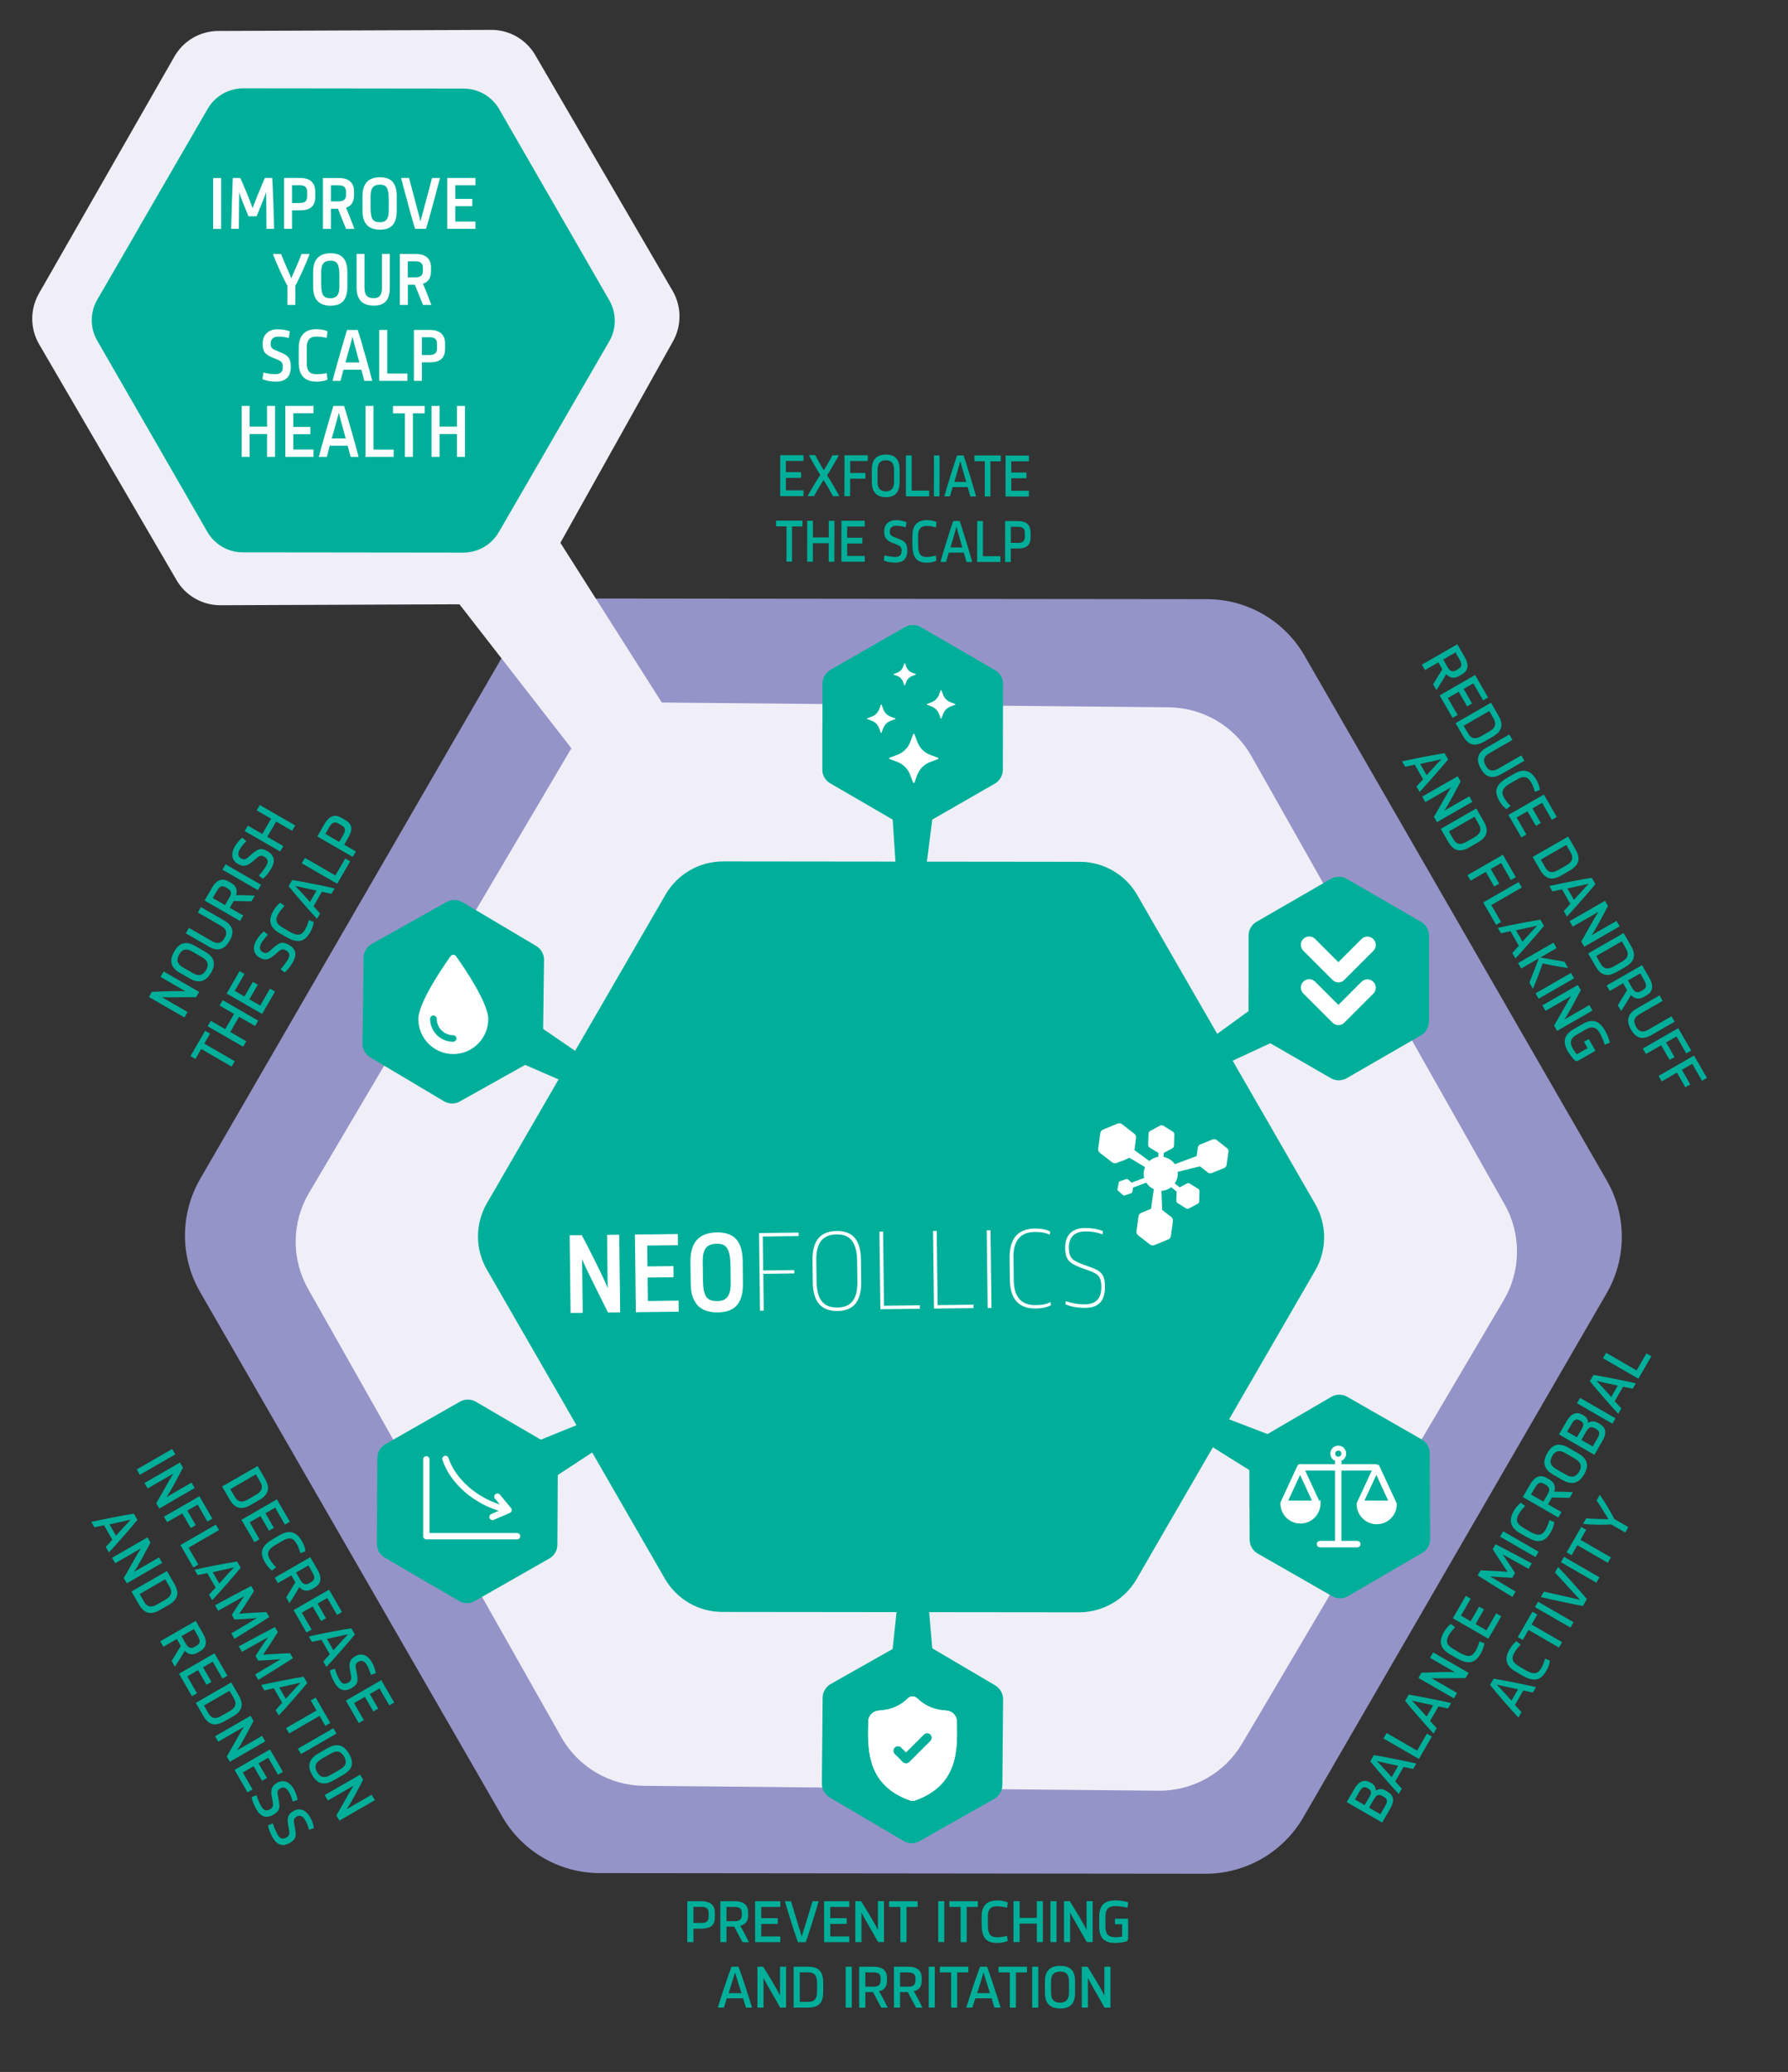<svg viewBox="0 0 282.34 327.17" xmlns:xlink="http://www.w3.org/1999/xlink" xmlns="http://www.w3.org/2000/svg" data-name="Layer 1" id="Layer_1">
  <rect x="0" y="0" width="282.34" height="327.17" fill="#333333" stroke="none"/>
  <defs>
    <style>
      .cls-1, .cls-2, .cls-3 {
        stroke: #fff;
      }

      .cls-1, .cls-4 {
        fill: #fff;
      }

      .cls-1, .cls-3 {
        stroke-miterlimit: 10;
        stroke-width: .5px;
      }

      .cls-2 {
        stroke-linecap: round;
        stroke-linejoin: round;
      }

      .cls-2, .cls-5, .cls-3 {
        fill: none;
      }

      .cls-5, .cls-4, .cls-6, .cls-7, .cls-8 {
        stroke-width: 0px;
      }

      .cls-9 {
        clip-path: url(#clippath-1);
      }

      .cls-6 {
        fill: #00af9a;
      }

      .cls-10 {
        clip-path: url(#clippath);
      }

      .cls-7 {
        fill: #f0eff8;
      }

      .cls-8 {
        fill: #9594c8;
      }
    </style>
    <clipPath id="clippath">
      <rect height="16.5" width="14.05" y="267.87" x="137.08" class="cls-5"></rect>
    </clipPath>
    <clipPath id="clippath-1">
      <rect height="16.5" width="14.05" y="267.87" x="137.08" class="cls-5"></rect>
    </clipPath>
  </defs>
  <path d="M94.91,94.51c-6.35,0-12.23,3.39-15.41,8.89l-20.34,35.15-9.36,16.17-18.2,31.45c-3.18,5.51-3.19,12.29-.02,17.81l33.61,58.35,14.12,24.52c3.17,5.51,9.05,8.92,15.41,8.92l95.64.1h.01c6.36,0,12.23-3.39,15.42-8.89l47.91-82.77c3.19-5.51,3.19-12.3.02-17.81l-47.73-82.87c-3.18-5.52-9.05-8.92-15.42-8.92l-95.64-.1h-.02" class="cls-8"></path>
  <path d="M237.58,190.16l-39.98-70.78c-2.66-4.71-7.63-7.64-13.04-7.69l-80.06-.76-16.01-25.22,17.75-31.76c1.42-2.49,1.41-5.55-.03-8.02l-21.69-37.23c-1.44-2.48-4.1-4-6.96-3.98l-43.09.17c-2.87.01-5.51,1.55-6.93,4.04l-6.93,12.12-8.13,14.22-6.33,11.07c-1.42,2.49-1.41,5.55.03,8.02l21.69,37.23c1.44,2.48,4.1,4,6.96,3.98l37.72-.15,17.69,22.75c-.04.07-.1.13-.14.2l-17.54,29.73-8.07,13.68-15.7,26.6c-2.75,4.66-2.8,10.43-.14,15.14l28.15,49.84,11.83,20.94c2.66,4.71,7.63,7.64,13.04,7.69l81.29.77c5.41.05,10.43-2.79,13.18-7.44l41.31-70.01c2.75-4.66,2.8-10.43.14-15.14Z" class="cls-7"></path>
  <path d="M21.99,35.87l-6.63,11.45c-1.16,2-1.16,4.48,0,6.48l12.23,21.24,5.14,8.93c1.16,2.01,3.3,3.25,5.61,3.25l34.81.04c2.32,0,4.46-1.23,5.62-3.24l17.44-30.13c1.16-2,1.16-4.48,0-6.48l-17.38-30.17c-1.16-2.01-3.3-3.25-5.61-3.25l-34.81-.04c-2.32,0-4.46,1.23-5.62,3.24l-7.41,12.8-3.41,5.89Z" class="cls-6"></path>
  <path d="M87.61,171.47l-10.72,18.52c-1.88,3.24-1.88,7.24-.01,10.49l19.79,34.36,8.32,14.44c1.87,3.25,5.33,5.25,9.08,5.25l56.31.06c3.75,0,7.21-1.99,9.09-5.23l28.21-48.74c1.88-3.24,1.88-7.24.01-10.49l-28.11-48.8c-1.87-3.25-5.33-5.25-9.08-5.25l-56.31-.06c-3.75,0-7.21,1.99-9.09,5.23l-11.98,20.7-5.51,9.52Z" class="cls-6"></path>
  <path d="M129.85,116.35v5.15c-.01.9.47,1.74,1.25,2.19l8.25,4.79,3.47,2.01c.78.45,1.74.45,2.52,0l11.75-6.75c.78-.45,1.26-1.28,1.27-2.18l.03-13.55c0-.9-.48-1.74-1.26-2.19l-11.72-6.8c-.78-.45-1.74-.45-2.52,0l-11.75,6.75c-.78.45-1.26,1.28-1.27,2.18v5.75s-.02,2.65-.02,2.65Z" class="cls-6"></path>
  <path d="M197.15,156.13v5.15c0,.9.48,1.73,1.26,2.19l8.26,4.77,3.47,2.01c.78.45,1.74.45,2.52,0l11.73-6.77c.78-.45,1.26-1.28,1.26-2.18v-13.55c0-.9-.47-1.73-1.25-2.19l-11.73-6.78c-.78-.45-1.74-.45-2.52,0l-11.73,6.77c-.78.45-1.26,1.28-1.26,2.18v5.75s0,2.65,0,2.65Z" class="cls-6"></path>
  <path d="M197.31,237.98l.02,5.15c0,.9.49,1.73,1.27,2.18l8.28,4.74,3.48,1.99c.78.45,1.74.44,2.52-.01l11.7-6.82c.78-.45,1.26-1.29,1.25-2.19l-.06-13.55c0-.9-.49-1.73-1.27-2.18l-11.76-6.73c-.78-.45-1.74-.44-2.52.01l-11.7,6.82c-.78.45-1.26,1.29-1.25,2.19l.02,5.75v2.65Z" class="cls-6"></path>
  <path d="M129.82,276.48l-.04,5.15c0,.9.47,1.74,1.24,2.2l8.22,4.84,3.45,2.03c.78.46,1.74.47,2.52.02l11.79-6.67c.78-.44,1.27-1.27,1.28-2.17l.12-13.55c0-.9-.47-1.74-1.24-2.2l-11.67-6.87c-.78-.46-1.74-.47-2.52-.02l-11.79,6.67c-.78.44-1.27,1.27-1.28,2.17l-.05,5.75-.02,2.65Z" class="cls-6"></path>
  <path d="M59.54,238.62l-.03,5.15c0,.9.47,1.74,1.25,2.19l8.24,4.81,3.46,2.02c.78.45,1.74.46,2.52.01l11.77-6.71c.78-.45,1.27-1.28,1.27-2.18l.07-13.55c0-.9-.47-1.74-1.25-2.19l-11.7-6.83c-.78-.45-1.74-.46-2.52-.01l-11.77,6.71c-.78.45-1.27,1.28-1.27,2.18l-.03,5.75v2.65Z" class="cls-6"></path>
  <path d="M57.3,159.61l-.07,5.15c-.01.9.46,1.74,1.23,2.2l8.2,4.88,3.44,2.05c.77.46,1.74.47,2.52.03l11.82-6.62c.79-.44,1.28-1.27,1.29-2.17l.18-13.55c.01-.9-.46-1.74-1.23-2.2l-11.64-6.92c-.77-.46-1.74-.47-2.52-.03l-11.82,6.62c-.79.44-1.28,1.27-1.29,2.17l-.07,5.75-.03,2.65Z" class="cls-6"></path>
  <g>
    <path d="M97.78,194.97l.15,12.26-1.92.02c-1.01-2.06-3.84-7.59-4.09-8.46l.1,8.51-1.92.02-.15-12.26,1.92-.02c.94,1.73,3.81,7.42,4.09,8.39l-.1-8.44,1.92-.02Z" class="cls-4"></path>
    <path d="M107.18,207.12l-6.77.08-.15-12.26,6.77-.08.02,1.76-4.85.06.04,3.29,4.1-.05.02,1.76-4.1.05.04,3.7,4.85-.06.02,1.76Z" class="cls-4"></path>
    <path d="M109.03,199.23c-.04-3.13,1.43-4.59,4.17-4.63,2.75-.03,4.04,1.4,4.08,4.53l.04,3.46c.04,3.15-1.23,4.61-3.97,4.64-2.75.03-4.25-1.4-4.28-4.54l-.04-3.46ZM111,201.81c.03,2.86.48,3.66,2.33,3.63,1.26-.02,2.08-.67,2.05-2.83l-.03-2.58c-.03-2.78-.56-3.65-2.13-3.64s-2.28.76-2.25,2.83l.03,2.58Z" class="cls-4"></path>
    <path d="M125.44,201.08l-4.91.06.07,5.82h-.59s-.15-12.26-.15-12.26l6.24-.07v.55s-5.65.07-5.65.07l.06,5.36,4.91-.06v.53Z" class="cls-4"></path>
    <path d="M128.3,199c-.04-3.13,1.28-4.59,3.81-4.62,2.53-.03,3.81,1.4,3.84,4.53l.04,3.48c.04,3.13-1.21,4.59-3.73,4.62-2.53.03-3.88-1.4-3.92-4.53l-.04-3.48ZM128.94,202.23c.04,2.97,1.04,4.25,3.31,4.23,2.12-.03,3.17-1.28,3.14-4.07l-.04-3.24c-.04-2.93-1.04-4.25-3.24-4.23-2.2.03-3.24,1.3-3.21,4.07l.04,3.24Z" class="cls-4"></path>
    <path d="M139.45,194.47l.14,11.71,5.66-.07v.55s-6.23.07-6.23.07l-.15-12.26h.59Z" class="cls-4"></path>
    <path d="M147.92,194.37l.14,11.71,5.66-.07v.55s-6.24.07-6.24.07l-.15-12.26h.59Z" class="cls-4"></path>
    <path d="M155.81,194.28h.6s.15,12.26.15,12.26h-.6s-.15-12.26-.15-12.26Z" class="cls-4"></path>
    <path d="M160.04,198.56l.04,3.59c.03,2.58,1.16,3.96,3.43,3.93.84-.01,1.61-.09,2.37-.47l.08.49c-.82.43-1.7.51-2.45.52-2.64.03-4.01-1.53-4.04-4.53l-.04-3.48c-.04-3,1.3-4.59,3.94-4.62.75,0,1.63.05,2.46.46l-.07.51c-.77-.36-1.54-.44-2.39-.43-2.27.03-3.37,1.43-3.34,4.01Z" class="cls-4"></path>
    <path d="M173.91,203.14c-.02-1.87-.72-2.08-2.74-2.79-2.15-.78-2.94-1.21-2.97-3.28-.03-2.31,1.41-3.15,3.09-3.17.9-.01,2.03.14,2.88.5l-.07.51c-1.03-.39-1.95-.47-2.77-.46-1.5.02-2.57.76-2.55,2.61.02,1.67.59,2.01,2.63,2.75,2.11.76,3.05,1.01,3.08,3.29.03,2.36-1.06,3.4-3.09,3.42-1.13.01-2.27-.17-3.17-.57l.07-.5c1.08.39,2.13.52,3.04.51,1.83-.02,2.59-1,2.57-2.85Z" class="cls-4"></path>
  </g>
  <path d="M193.79,181.33l-1.7-1.34c-.14-.11-.4-.15-.57-.08l-2.01.81c-.17.07-.33.27-.35.45l-.2,1.38-3.44,1.28c-.41-.6-1.06-1.02-1.8-1.14l.05-.64,1.36-.73c.13-.07.25-.25.25-.4l.06-1.8c0-.15-.1-.34-.22-.42l-1.53-.95c-.13-.08-.34-.09-.48-.02l-1.59.85c-.13.07-.25.25-.25.4l-.03.78c-.01.09-.02.19-.02.28,0,.02,0,.03,0,.05l-.02.68c0,.15.1.34.22.42l1.41.87-.04.61c-.53.08-1.02.32-1.4.66l-2.35-1.72.26-1.95c.03-.21-.09-.49-.25-.62l-1.99-1.54c-.17-.13-.47-.17-.66-.09l-2.34.96c-.2.08-.38.32-.41.53l-.34,2.5c-.03.21.09.49.25.62l1.99,1.54c.17.13.47.17.66.09l.76-.31c.29-.07.57-.18.82-.33l.46-.19,2.46,1.47c-.15.35-.23.74-.21,1.15,0,.19.03.38.08.56l-1.99.74-.58-.51c-.07-.06-.19-.08-.27-.05l-1,.34c-.08.03-.17.12-.18.21l-.2,1.03c-.02.09.02.21.09.26l.79.69c.07.06.19.08.27.05l1-.34c.08-.03.17-.12.18-.21l.14-.69,2.08-.78c.28.45.69.82,1.18,1.04l-.43,3.1-1.59.65c-.19.08-.37.31-.39.51l-.33,2.41c-.03.2.08.47.24.59l1.92,1.49c.16.12.45.16.64.09l2.25-.92c.19-.08.37-.31.39-.51l.33-2.41c.03-.2-.08-.47-.24-.59l-1.46-1.13-.12-3.03c.58-.02,1.11-.23,1.54-.56l.86.68-.05,1.45c0,.13.09.3.2.37l1.36.85c.11.07.31.08.42.01l1.42-.76c.12-.06.22-.23.22-.36l.05-1.61c0-.13-.09-.3-.2-.37l-1.36-.85c-.11-.07-.31-.08-.42-.01l-1.15.62-.79-.62c.32-.46.51-1.03.48-1.64,0-.07-.01-.13-.02-.19l3.53-.87,1.26.99c.14.11.4.15.57.08l2.01-.81c.17-.07.33-.27.35-.45l.31-2.15c.03-.18-.07-.42-.21-.53Z" class="cls-4"></path>
  <g>
    <path d="M72,150.98c-.1-.14-.26-.21-.42-.21s-.33.08-.42.21c-.21.29-5.1,7.05-5.1,9.94,0,3.04,2.47,5.52,5.52,5.52,3.04,0,5.52-2.48,5.52-5.52,0-2.9-4.89-9.66-5.1-9.94Z" class="cls-4"></path>
    <path d="M68.96,160.87c0-.29-.23-.52-.52-.52s-.52.23-.52.52c0,2,1.63,3.63,3.63,3.63.29,0,.52-.23.52-.52s-.23-.52-.52-.52c-1.42,0-2.58-1.16-2.58-2.58h0ZM68.96,160.87" class="cls-6"></path>
  </g>
  <g>
    <g class="cls-10">
      <path d="M151.11,272.35h0c0-.17-.01-.34-.01-.53-.01-.91-.74-1.66-1.65-1.71-1.9-.11-3.36-.72-4.62-1.95h-.01c-.41-.39-1.03-.39-1.43-.01h-.01c-1.25,1.23-2.72,1.85-4.62,1.96-.91.05-1.63.8-1.65,1.71,0,.19,0,.35-.01.51v.03c-.04,1.93-.08,4.34.72,6.53.44,1.2,1.11,2.25,1.99,3.1,1,.98,2.31,1.75,3.9,2.31.05.02.11.03.16.04.08.02.15.02.23.02s.16,0,.23-.02c.05-.01.11-.03.16-.04,1.58-.55,2.9-1.33,3.9-2.31.88-.86,1.55-1.9,1.99-3.11.81-2.19.76-4.6.73-6.54h0ZM144.1,280.24" class="cls-4"></path>
    </g>
    <path d="M143.58,278.23c-.14.14-.32.21-.51.21s-.37-.07-.51-.21l-1.27-1.27c-.28-.28-.28-.73,0-1.01.28-.28.73-.28,1.01,0l.77.77,2.83-2.83c.28-.28.73-.28,1.01,0,.28.28.28.73,0,1.01h0" class="cls-6"></path>
  </g>
  <polygon points="141.55 138.35 140.9 128.48 147.31 128.66 146.06 138.44 141.55 138.35" class="cls-6"></polygon>
  <polygon points="192.89 168.31 201.85 164.14 198.61 158.6 190.64 164.39 192.89 168.31" class="cls-6"></polygon>
  <polygon points="189.09 227.01 197.47 232.25 200.35 226.52 191.15 222.99 189.09 227.01" class="cls-6"></polygon>
  <polygon points="141.93 251.23 140.88 261.06 147.29 261.14 146.44 251.32 141.93 251.23" class="cls-6"></polygon>
  <polygon points="93.73 167.94 85.58 162.34 82.46 167.95 91.5 171.87 93.73 167.94" class="cls-6"></polygon>
  <polygon points="93.32 224.11 84.16 227.84 87.13 233.53 95.38 228.13 93.32 224.11" class="cls-6"></polygon>
  <g>
    <path d="M126.87,78.34h-3.68s.01-6.47.01-6.47h3.68s0,.91,0,.91h-2.78s0,1.77,0,1.77h2.4s0,.91,0,.91h-2.4s0,1.97,0,1.97h2.78s0,.91,0,.91Z" class="cls-6"></path>
    <path d="M131.54,78.35c-.46-.84-.99-1.76-1.5-2.55-.5.79-1.05,1.7-1.49,2.54h-1.02c.37-.7,1.32-2.34,2-3.35-.56-.88-1.38-2.29-1.79-3.12h1.01c.36.74.92,1.7,1.33,2.4.46-.72.99-1.67,1.38-2.39h1.02c-.46.83-1.31,2.3-1.88,3.17.69,1.05,1.59,2.63,1.96,3.3h-1.02Z" class="cls-6"></path>
    <path d="M136.64,75.59h-2.4s0,2.76,0,2.76h-.9s.01-6.46.01-6.46h3.68s0,.91,0,.91h-2.78s0,1.88,0,1.88h2.4s0,.91,0,.91Z" class="cls-6"></path>
    <path d="M137.66,74.24c0-1.71.76-2.47,2.25-2.46,1.47,0,2.15.77,2.15,2.47v1.75c0,1.72-.69,2.51-2.16,2.5-1.49,0-2.25-.79-2.24-2.51v-1.75ZM138.56,76c0,.97.32,1.59,1.35,1.59.91,0,1.27-.61,1.27-1.6v-1.73c0-1.12-.41-1.58-1.26-1.58-.91,0-1.35.45-1.35,1.57v1.75Z" class="cls-6"></path>
    <path d="M143.95,77.47h2.78s0,.91,0,.91h-3.68s.01-6.47.01-6.47h.9s0,5.56,0,5.56Z" class="cls-6"></path>
    <path d="M147.48,71.92h.88s-.01,6.46-.01,6.46h-.88s.01-6.46.01-6.46Z" class="cls-6"></path>
    <path d="M152.16,71.92c.38,1.1,1.57,4.99,1.97,6.47h-.9c-.16-.57-.29-1.04-.42-1.48h-2.39c-.13.44-.26.91-.42,1.47h-.88c.4-1.5,1.62-5.37,2.01-6.46h1.02ZM150.71,76.1h1.86c-.29-1.03-.79-2.7-.93-3.28-.15.59-.64,2.27-.94,3.28Z" class="cls-6"></path>
    <path d="M158.02,72.84h-1.63s0,5.55,0,5.55h-.88s0-5.56,0-5.56h-1.64s0-.91,0-.91h4.16s0,.91,0,.91Z" class="cls-6"></path>
    <path d="M162.46,78.4h-3.68s.01-6.47.01-6.47h3.68s0,.91,0,.91h-2.78s0,1.77,0,1.77h2.4s0,.91,0,.91h-2.4s0,1.97,0,1.97h2.78s0,.91,0,.91Z" class="cls-6"></path>
    <path d="M126.7,83.13h-1.63s0,5.55,0,5.55h-.88s0-5.56,0-5.56h-1.64s0-.91,0-.91h4.16s0,.91,0,.91Z" class="cls-6"></path>
    <path d="M130.86,85.77h-2.5s0,2.92,0,2.92h-.9s.01-6.46.01-6.46h.9s0,2.64,0,2.64h2.5s0-2.63,0-2.63h.89s-.01,6.46-.01,6.46h-.89s0-2.92,0-2.92Z" class="cls-6"></path>
    <path d="M136.54,88.7h-3.68s.01-6.47.01-6.47h3.68s0,.91,0,.91h-2.78s0,1.77,0,1.77h2.4s0,.91,0,.91h-2.4s0,1.97,0,1.97h2.78s0,.91,0,.91Z" class="cls-6"></path>
    <path d="M143.16,82.45l-.14.81c-.72-.21-1.11-.23-1.47-.24-.65,0-1.04.31-1.04.89,0,.63.24.75,1.19,1.09,1.08.42,1.57.66,1.57,1.93,0,1.42-.76,1.91-1.88,1.91-.54,0-1.29-.08-1.84-.34l.12-.8c.7.19,1.41.23,1.72.24.7,0,.98-.32.98-.98,0-.66-.29-.8-1.08-1.09-1.15-.42-1.68-.8-1.67-1.95,0-1.25.88-1.8,1.88-1.79.66,0,1.15.12,1.66.33Z" class="cls-6"></path>
    <path d="M144.98,84.57v1.4c-.02,1.56.44,1.98,1.33,1.98.54,0,1.01-.1,1.46-.23l.1.81c-.55.27-1.11.32-1.55.32-1.72,0-2.26-1.01-2.25-2.98v-1.21c0-1.69.76-2.53,2.27-2.53.44,0,.99.04,1.55.31l-.11.84c-.43-.13-.91-.23-1.46-.23-.9,0-1.33.44-1.34,1.52Z" class="cls-6"></path>
    <path d="M151.55,82.27c.38,1.1,1.57,4.99,1.97,6.47h-.9c-.16-.57-.29-1.04-.42-1.48h-2.39c-.13.44-.26.91-.42,1.47h-.88c.4-1.5,1.62-5.38,2.01-6.46h1.02ZM150.1,86.44h1.86c-.29-1.03-.79-2.7-.93-3.28-.15.59-.64,2.27-.94,3.28Z" class="cls-6"></path>
    <path d="M155.2,87.83h2.78s0,.91,0,.91h-3.68s.01-6.47.01-6.47h.9s0,5.56,0,5.56Z" class="cls-6"></path>
    <path d="M162.74,84.11v.71c0,1.19-.54,1.79-2.01,1.79h-1.12s0,2.13,0,2.13h-.9s.01-6.46.01-6.46h2.01c1.47,0,2,.7,2,1.83ZM159.62,83.19v2.53s1.14,0,1.14,0c.75,0,1.07-.28,1.07-.97v-.61c0-.65-.32-.96-1.07-.96h-1.14Z" class="cls-6"></path>
  </g>
  <g>
    <path d="M227.15,104.58l-2.13,1.23-.5-.86,5.6-3.22,1.14,1.97c.8,1.39.53,2.26-.45,2.82l-.33.19c-.78.45-1.49.42-2.11-.26-.26.48-.8,1.38-1.55,2.52l-.52-.9c.39-.69,1.14-1.85,1.46-2.39l-.63-1.09ZM228.58,105.35c.37.65.81.8,1.38.47l.31-.18c.65-.37.59-.83.14-1.62l-.57-1-1.95,1.12.69,1.2Z" class="cls-6"></path>
    <path d="M229.37,113.35l-2.04-3.54,5.6-3.22,2.04,3.54-.78.45-1.54-2.68-1.53.88,1.33,2.31-.78.45-1.33-2.31-1.71.99,1.54,2.68-.78.45Z" class="cls-6"></path>
    <path d="M235.45,110.96l1.18,2.05c.85,1.48.52,2.49-.94,3.33l-1.3.75c-1.47.84-2.51.62-3.36-.86l-1.18-2.05,5.6-3.22ZM235.16,112.28l-4.03,2.32.68,1.19c.47.82,1.08,1.02,2.08.45l1.29-.74c.97-.56,1.14-1.21.67-2.03l-.68-1.19Z" class="cls-6"></path>
    <path d="M234.7,118.07l3.63-2.09.5.86-3.63,2.09c-.99.57-1.04,1.21-.56,2.03.38.66.93,1,1.96.41l3.63-2.09.49.85-3.63,2.09c-1.5.86-2.48.5-3.24-.81-.79-1.37-.64-2.48.85-3.34Z" class="cls-6"></path>
    <path d="M239.71,123l-1.22.69c-1.35.78-1.46,1.42-.97,2.29.3.52.65.92,1.01,1.28l-.65.51c-.54-.39-.89-.9-1.14-1.33-.95-1.66-.38-2.68,1.33-3.66l1.05-.61c1.47-.84,2.61-.54,3.45.91.25.42.51.97.59,1.64l-.79.32c-.13-.48-.3-.99-.6-1.52-.5-.86-1.12-1.06-2.06-.53Z" class="cls-6"></path>
    <path d="M240.23,132.22l-2.04-3.54,5.6-3.22,2.04,3.54-.78.45-1.54-2.68-1.53.88,1.33,2.31-.78.45-1.33-2.31-1.71.99,1.54,2.68-.78.45Z" class="cls-6"></path>
    <path d="M247.62,132.1l1.18,2.05c.85,1.48.52,2.49-.94,3.33l-1.3.75c-1.47.84-2.51.62-3.36-.86l-1.18-2.05,5.6-3.22ZM247.33,133.42l-4.03,2.32.68,1.19c.47.82,1.08,1.02,2.08.45l1.29-.74c.97-.56,1.14-1.21.67-2.03l-.68-1.19Z" class="cls-6"></path>
    <path d="M251.93,139.6c-.74.92-3.45,4.01-4.5,5.13l-.5-.86c.4-.44.74-.79,1.04-1.14l-1.32-2.3c-.45.1-.94.21-1.51.33l-.49-.85c1.52-.37,5.55-1.14,6.71-1.3l.57.99ZM247.51,140.29l1.03,1.79c.73-.8,1.9-2.11,2.33-2.53-.6.15-2.33.52-3.36.74Z" class="cls-6"></path>
    <path d="M255.77,146.27l-5.6,3.22-.48-.83c1.12-1.91,2.27-4.04,2.71-4.67l-4.06,2.33-.5-.86,5.6-3.22.47.82c-.65,1.23-2.05,3.91-2.61,4.63l3.96-2.28.5.86Z" class="cls-6"></path>
    <path d="M256.38,147.33l1.18,2.05c.85,1.48.52,2.49-.94,3.33l-1.3.75c-1.47.84-2.51.62-3.36-.86l-1.18-2.05,5.6-3.22ZM256.09,148.64l-4.03,2.32.68,1.19c.47.82,1.08,1.02,2.08.45l1.29-.74c.97-.56,1.14-1.21.67-2.03l-.68-1.19Z" class="cls-6"></path>
    <path d="M256.32,155.25l-2.13,1.23-.5-.86,5.6-3.22,1.13,1.97c.8,1.39.53,2.26-.45,2.82l-.32.19c-.78.45-1.49.42-2.11-.26-.26.48-.8,1.38-1.55,2.52l-.52-.9c.39-.69,1.14-1.85,1.46-2.39l-.63-1.09ZM257.75,156.03c.37.65.81.8,1.38.47l.31-.18c.65-.37.59-.83.14-1.62l-.57-1-1.95,1.12.69,1.2Z" class="cls-6"></path>
    <path d="M258.42,159.27l3.63-2.09.5.86-3.63,2.09c-.99.57-1.03,1.21-.56,2.03.38.66.93,1,1.96.41l3.63-2.09.49.85-3.63,2.09c-1.5.86-2.48.5-3.24-.81-.79-1.37-.64-2.48.85-3.34Z" class="cls-6"></path>
    <path d="M263.64,167.36l-1.33-2.31-2.4,1.38-.5-.86,5.6-3.22,2.04,3.54-.78.45-1.54-2.68-1.64.94,1.33,2.31-.78.45Z" class="cls-6"></path>
    <path d="M266.13,171.68l-1.33-2.31-2.4,1.38-.5-.86,5.6-3.22,2.04,3.54-.78.45-1.54-2.68-1.64.94,1.33,2.31-.78.45Z" class="cls-6"></path>
    <path d="M228.67,119.92c-.74.92-3.45,4.01-4.5,5.13l-.5-.86c.4-.44.74-.8,1.05-1.14l-1.32-2.3c-.45.1-.94.21-1.51.33l-.49-.85c1.52-.37,5.55-1.14,6.71-1.3l.57.99ZM224.25,120.62l1.03,1.79c.73-.8,1.9-2.11,2.33-2.53-.6.15-2.33.52-3.36.74Z" class="cls-6"></path>
    <path d="M232.51,126.6l-5.6,3.22-.48-.83c1.12-1.91,2.27-4.03,2.71-4.67l-4.06,2.33-.5-.86,5.6-3.22.47.82c-.65,1.22-2.05,3.91-2.61,4.63l3.97-2.28.5.86Z" class="cls-6"></path>
    <path d="M233.12,127.66l1.18,2.05c.85,1.48.52,2.49-.95,3.33l-1.3.75c-1.47.84-2.51.62-3.36-.86l-1.18-2.05,5.6-3.22ZM232.83,128.97l-4.03,2.32.68,1.19c.47.82,1.08,1.02,2.08.45l1.29-.74c.97-.56,1.14-1.21.67-2.03l-.68-1.19Z" class="cls-6"></path>
    <path d="M235.95,139.98l-1.33-2.31-2.4,1.38-.5-.86,5.6-3.22,2.04,3.54-.78.45-1.54-2.68-1.64.94,1.33,2.31-.78.45Z" class="cls-6"></path>
    <path d="M235.49,142.91l1.54,2.68-.78.45-2.04-3.54,5.6-3.22.5.86-4.82,2.77Z" class="cls-6"></path>
    <path d="M243.8,146.21c-.74.92-3.45,4.01-4.5,5.13l-.5-.86c.4-.44.73-.8,1.04-1.14l-1.32-2.3c-.45.1-.94.21-1.51.33l-.49-.85c1.52-.37,5.55-1.13,6.71-1.3l.57.98ZM239.38,146.9l1.03,1.79c.73-.8,1.9-2.11,2.33-2.53-.6.15-2.33.52-3.36.74Z" class="cls-6"></path>
    <path d="M242.06,156.14l-.55-.95c.29-.84,1.24-3.19,1.48-3.86l-2.78,1.6-.5-.86,5.6-3.22.5.86-2.58,1.48c.65.14,2.95.49,3.81.66l.57,1c-1.45-.19-3.25-.54-4.01-.72-.28.83-.96,2.7-1.55,4.02Z" class="cls-6"></path>
    <path d="M248.07,153.63l.49.85-5.6,3.22-.49-.85,5.6-3.22Z" class="cls-6"></path>
    <path d="M251.48,159.56l-5.6,3.22-.48-.83c1.12-1.91,2.27-4.03,2.71-4.67l-4.06,2.33-.5-.86,5.6-3.22.47.82c-.65,1.23-2.05,3.91-2.61,4.64l3.96-2.28.5.86Z" class="cls-6"></path>
    <path d="M250.13,164.5l.75-.43,1.06,1.85-2.82,1.62-.4-.04c-.47-.49-.89-1.05-1.14-1.49-.92-1.6-.53-2.68.94-3.52l1.38-.79c1.47-.84,2.58-.64,3.53,1,.24.43.67,1.29.76,1.95l-.79.32c-.13-.48-.45-1.28-.76-1.82-.59-1.03-1.28-1.14-2.25-.58l-1.38.79c-1,.57-1.23,1.21-.65,2.21.19.33.41.66.64.91l1.69-.97-.57-1Z" class="cls-6"></path>
  </g>
  <g>
    <path d="M218.26,287.79l-5.6-3.23,1.19-2.06c.79-1.37,1.66-1.55,2.58-1.02l.1.06c.47.27.74.68.72,1.21.48-.32,1.02-.32,1.51-.04l.3.17c1,.58,1.23,1.38.44,2.76l-1.24,2.15ZM215.48,285.04l.76-1.31c.37-.64.37-.98-.18-1.3l-.13-.08c-.53-.3-.86-.14-1.26.54l-.72,1.25,1.53.89ZM217.97,286.48l.76-1.31c.39-.68.39-1.09-.17-1.41l-.33-.19c-.55-.32-.91-.11-1.28.54l-.77,1.33,1.79,1.03Z" class="cls-6"></path>
    <path d="M216.95,277.14c1.17.18,5.2.97,6.7,1.33l-.5.86c-.58-.13-1.06-.24-1.51-.33l-1.32,2.29c.31.34.65.71,1.04,1.14l-.49.85c-1.08-1.13-3.76-4.23-4.49-5.16l.57-.99ZM219.76,280.62l1.03-1.79c-1.06-.24-2.78-.59-3.36-.75.43.44,1.61,1.75,2.33,2.54Z" class="cls-6"></path>
    <path d="M223.78,276.42l1.54-2.67.78.45-2.04,3.54-5.6-3.23.5-.86,4.81,2.78Z" class="cls-6"></path>
    <path d="M222.46,267.59c1.17.18,5.2.97,6.69,1.33l-.5.86c-.58-.13-1.06-.24-1.51-.33l-1.32,2.29c.31.34.65.71,1.04,1.14l-.49.85c-1.08-1.13-3.76-4.23-4.49-5.16l.57-.98ZM225.28,271.06l1.03-1.79c-1.06-.24-2.78-.59-3.36-.75.43.44,1.61,1.75,2.33,2.54Z" class="cls-6"></path>
    <path d="M226.31,260.92l5.6,3.23-.48.83c-2.22-.01-4.63.06-5.4,0l4.05,2.34-.5.86-5.6-3.23.47-.82c1.39-.05,4.41-.19,5.32-.06l-3.96-2.29.5-.86Z" class="cls-6"></path>
    <path d="M229.35,260.29l1.2.71c1.35.78,1.96.55,2.46-.31.3-.52.47-1.03.61-1.52l.76.31c-.07.66-.33,1.22-.58,1.65-.96,1.66-2.13,1.67-3.83.68l-1.05-.61c-1.47-.85-1.77-1.99-.94-3.44.25-.43.58-.93,1.13-1.33l.67.52c-.35.35-.71.76-1.01,1.28-.5.86-.36,1.5.58,2.05Z" class="cls-6"></path>
    <path d="M237.06,255.22l-2.04,3.54-5.6-3.23,2.04-3.54.78.45-1.54,2.67,1.53.89,1.33-2.31.78.45-1.33,2.31,1.71.99,1.54-2.68.78.45Z" class="cls-6"></path>
    <path d="M238.81,249.14c-.6-.02-2.97-.16-3.53-.24,1.37.83,2.85,1.71,4.04,2.41l-.5.86c-1.56-.94-4.41-2.71-5.49-3.41l.46-.79c.54.01,3.21.12,4.28.23-.63-.87-2.09-3.15-2.36-3.57l.46-.79c1.28.65,4.13,2.18,5.71,3.03l-.5.86c-2.08-1.17-3.11-1.75-4.11-2.29.34.44,1.65,2.44,1.97,2.94l-.43.75Z" class="cls-6"></path>
    <path d="M236.87,242.64l.49-.85,5.6,3.23-.49.85-5.6-3.23Z" class="cls-6"></path>
    <path d="M240.4,241.15l1.2.71c1.35.78,1.96.55,2.46-.31.3-.51.47-1.03.61-1.52l.76.31c-.07.66-.33,1.22-.58,1.65-.96,1.66-2.13,1.67-3.83.68l-1.05-.61c-1.47-.85-1.77-1.99-.94-3.44.25-.43.58-.93,1.13-1.33l.67.52c-.35.35-.71.76-1.01,1.28-.5.86-.36,1.5.58,2.05Z" class="cls-6"></path>
    <path d="M244.44,237.53l2.13,1.23-.5.86-5.6-3.23,1.14-1.97c.8-1.39,1.69-1.59,2.67-1.03l.32.19c.78.45,1.11,1.07.83,1.96.54-.01,1.6,0,2.95.08l-.52.9c-.79,0-2.17-.06-2.8-.06l-.63,1.09ZM244.4,235.91c.38-.65.29-1.1-.28-1.43l-.31-.18c-.65-.38-1.02-.1-1.47.69l-.58,1,1.95,1.12.69-1.2Z" class="cls-6"></path>
    <path d="M245.23,232.83c-1.48-.85-1.72-1.96-.89-3.39.81-1.41,1.86-1.69,3.33-.84l1.51.87c1.49.86,1.79,1.91.98,3.32-.83,1.43-1.93,1.77-3.42.91l-1.51-.87ZM247.25,232.85c.84.49,1.56.48,2.13-.5.5-.87.18-1.52-.68-2.02l-1.5-.87c-.97-.56-1.6-.39-2.07.43-.5.87-.36,1.52.62,2.09l1.51.87Z" class="cls-6"></path>
    <path d="M251.78,229.73l-5.6-3.23,1.19-2.06c.79-1.37,1.66-1.55,2.57-1.02l.1.06c.47.27.74.68.72,1.21.48-.32,1.02-.32,1.51-.04l.3.17c1,.58,1.23,1.38.44,2.76l-1.24,2.15ZM249,226.97l.76-1.31c.37-.64.37-.98-.18-1.3l-.13-.08c-.53-.3-.86-.14-1.26.54l-.72,1.25,1.53.88ZM251.5,228.41l.76-1.31c.39-.68.39-1.09-.17-1.41l-.33-.19c-.55-.32-.91-.11-1.28.54l-.77,1.33,1.79,1.03Z" class="cls-6"></path>
    <path d="M249.02,221.58l.49-.85,5.6,3.23-.49.85-5.6-3.23Z" class="cls-6"></path>
    <path d="M251.61,217.1c1.17.18,5.2.97,6.7,1.33l-.5.86c-.58-.13-1.06-.24-1.51-.33l-1.32,2.29c.31.34.65.71,1.04,1.14l-.49.85c-1.08-1.13-3.76-4.23-4.48-5.16l.57-.98ZM254.43,220.58l1.03-1.79c-1.06-.24-2.78-.59-3.36-.75.43.44,1.61,1.75,2.33,2.54Z" class="cls-6"></path>
    <path d="M258.44,216.38l1.54-2.67.78.45-2.04,3.54-5.6-3.23.5-.86,4.81,2.78Z" class="cls-6"></path>
    <path d="M235.86,265.07c1.16.18,5.2.97,6.69,1.33l-.5.86c-.58-.13-1.06-.24-1.51-.33l-1.32,2.29c.31.34.65.71,1.04,1.14l-.49.85c-1.08-1.13-3.77-4.23-4.48-5.16l.57-.98ZM238.68,268.54l1.03-1.79c-1.06-.24-2.78-.59-3.36-.75.43.44,1.61,1.75,2.33,2.54Z" class="cls-6"></path>
    <path d="M239.71,263.02l1.2.71c1.35.78,1.96.55,2.46-.31.3-.51.47-1.03.61-1.52l.76.31c-.07.66-.33,1.22-.58,1.65-.96,1.66-2.13,1.67-3.83.68l-1.05-.61c-1.46-.85-1.77-1.99-.94-3.44.25-.43.58-.93,1.13-1.33l.67.52c-.35.35-.71.76-1.01,1.28-.5.86-.36,1.5.58,2.05Z" class="cls-6"></path>
    <path d="M242.75,254.95l-.9,1.57,4.81,2.78-.49.85-4.81-2.78-.91,1.58-.78-.45,2.31-4,.78.45Z" class="cls-6"></path>
    <path d="M242.38,253.77l.49-.85,5.6,3.23-.49.85-5.6-3.23Z" class="cls-6"></path>
    <path d="M249.95,253.59c-1.11-.18-4.63-.93-6.65-1.41l.5-.86c1.82.41,4.63,1.05,5.69,1.29-.74-.79-2.69-2.97-3.95-4.3l.5-.87c1.43,1.5,3.84,4.19,4.54,5.06l-.63,1.1Z" class="cls-6"></path>
    <path d="M246.48,246.68l.49-.85,5.6,3.23-.49.85-5.6-3.23Z" class="cls-6"></path>
    <path d="M250.47,241.57l-.9,1.57,4.81,2.78-.49.85-4.81-2.78-.91,1.58-.78-.45,2.31-4,.78.45Z" class="cls-6"></path>
    <path d="M257.14,241.13l-.5.86-2.22-1.28c-1.11.06-3.05.09-4.45-.09l.5-.86c1.08.09,2.83.09,3.52.14-.38-.59-1.25-2.11-1.88-2.98l.51-.88c.82,1.13,1.79,2.81,2.3,3.82l2.22,1.28Z" class="cls-6"></path>
  </g>
  <g>
    <path d="M112.88,302.03v.71c0,1.19-.58,1.8-2.17,1.8h-1.21v2.13h-.97v-6.46h2.18c1.59,0,2.17.7,2.17,1.82ZM109.5,301.11v2.53h1.24c.81,0,1.16-.28,1.16-.97v-.61c0-.65-.35-.96-1.16-.96h-1.24Z" class="cls-6"></path>
    <path d="M114.72,304.21v2.46h-.97v-6.46h2.22c1.56,0,2.17.67,2.17,1.8v.38c0,.91-.37,1.5-1.25,1.69.28.46.78,1.38,1.37,2.6h-1.01c-.39-.68-1.01-1.91-1.31-2.46h-1.22ZM116.07,303.36c.73,0,1.07-.3,1.07-.96v-.36c0-.75-.42-.93-1.3-.93h-1.12v2.25h1.35Z" class="cls-6"></path>
    <path d="M123.22,306.67h-3.98v-6.46h3.98v.9h-3.01v1.77h2.6v.91h-2.6v1.98h3.01v.9Z" class="cls-6"></path>
    <path d="M125.99,306.67c-.39-1.05-1.47-4.47-2.05-6.46h.97c.54,1.78,1.37,4.54,1.69,5.57.3-1.03,1.2-3.81,1.7-5.57h.98c-.57,1.99-1.66,5.42-2.05,6.46h-1.24Z" class="cls-6"></path>
    <path d="M134.11,306.67h-3.98v-6.46h3.98v.9h-3.01v1.77h2.6v.91h-2.6v1.98h3.01v.9Z" class="cls-6"></path>
    <path d="M139.59,300.2v6.46h-.93c-1.07-1.93-2.31-3.98-2.63-4.68v4.68h-.97v-6.46h.92c.72,1.18,2.31,3.72,2.65,4.58v-4.58h.97Z" class="cls-6"></path>
    <path d="M144.9,301.11h-1.76v5.56h-.96v-5.56h-1.78v-.9h4.5v.9Z" class="cls-6"></path>
    <path d="M148.15,300.2h.96v6.46h-.96v-6.46Z" class="cls-6"></path>
    <path d="M154.41,301.11h-1.76v5.56h-.96v-5.56h-1.78v-.9h4.5v.9Z" class="cls-6"></path>
    <path d="M155.99,302.52v1.4c-.01,1.56.48,1.98,1.45,1.98.58,0,1.1-.1,1.58-.23l.11.81c-.59.27-1.2.32-1.68.32-1.87,0-2.44-1.01-2.44-2.97v-1.21c0-1.69.82-2.53,2.44-2.53.48,0,1.07.04,1.68.31l-.11.84c-.47-.13-.98-.23-1.58-.23-.97,0-1.44.44-1.45,1.53Z" class="cls-6"></path>
    <path d="M163.72,303.74h-2.71v2.92h-.97v-6.46h.97v2.64h2.71v-2.64h.96v6.46h-.96v-2.92Z" class="cls-6"></path>
    <path d="M165.87,300.2h.96v6.46h-.96v-6.46Z" class="cls-6"></path>
    <path d="M172.54,300.2v6.46h-.93c-1.07-1.93-2.31-3.98-2.63-4.68v4.68h-.97v-6.46h.92c.72,1.18,2.31,3.72,2.65,4.58v-4.58h.97Z" class="cls-6"></path>
    <path d="M176.06,303.84v-.87h2.08v3.26l-.23.32c-.64.17-1.32.25-1.81.25-1.8,0-2.52-.88-2.52-2.57v-1.59c0-1.69.72-2.56,2.56-2.56.48,0,1.41.07,2.02.31l-.11.84c-.47-.13-1.3-.25-1.9-.25-1.16,0-1.59.54-1.59,1.65v1.59c0,1.15.43,1.67,1.55,1.67.37,0,.76-.03,1.08-.1v-1.95h-1.12Z" class="cls-6"></path>
    <path d="M116.62,310.55c.42,1.1,1.71,4.99,2.14,6.46h-.97c-.18-.57-.31-1.03-.45-1.47h-2.58c-.14.44-.28.92-.45,1.47h-.96c.43-1.5,1.74-5.38,2.17-6.46h1.11ZM115.06,314.72h2.02c-.32-1.03-.86-2.7-1.01-3.28-.16.59-.69,2.27-1.01,3.28Z" class="cls-6"></path>
    <path d="M124.13,310.55v6.46h-.93c-1.07-1.93-2.31-3.98-2.63-4.68v4.68h-.97v-6.46h.92c.72,1.18,2.31,3.72,2.65,4.58v-4.58h.97Z" class="cls-6"></path>
    <path d="M125.32,310.55h2.31c1.66,0,2.36.79,2.36,2.48v1.5c0,1.69-.69,2.48-2.36,2.48h-2.31v-6.46ZM126.29,311.45v4.65h1.34c.92,0,1.39-.43,1.39-1.58v-1.49c0-1.12-.47-1.59-1.39-1.59h-1.34Z" class="cls-6"></path>
    <path d="M133.54,310.55h.96v6.46h-.96v-6.46Z" class="cls-6"></path>
    <path d="M136.64,314.55v2.46h-.97v-6.46h2.22c1.56,0,2.17.67,2.17,1.8v.38c0,.91-.37,1.5-1.25,1.69.28.46.78,1.38,1.37,2.6h-1.01c-.39-.68-1.01-1.91-1.31-2.46h-1.22ZM137.99,313.7c.73,0,1.07-.3,1.07-.96v-.36c0-.75-.42-.93-1.3-.93h-1.12v2.25h1.35Z" class="cls-6"></path>
    <path d="M142.13,314.55v2.46h-.97v-6.46h2.22c1.56,0,2.17.67,2.17,1.8v.38c0,.91-.37,1.5-1.25,1.69.28.46.78,1.38,1.37,2.6h-1.01c-.39-.68-1.01-1.91-1.31-2.46h-1.22ZM143.48,313.7c.73,0,1.07-.3,1.07-.96v-.36c0-.75-.42-.93-1.3-.93h-1.12v2.25h1.35Z" class="cls-6"></path>
    <path d="M146.65,310.55h.96v6.46h-.96v-6.46Z" class="cls-6"></path>
    <path d="M152.91,311.45h-1.76v5.56h-.96v-5.56h-1.78v-.9h4.5v.9Z" class="cls-6"></path>
    <path d="M155.86,310.55c.42,1.1,1.71,4.99,2.14,6.46h-.97c-.18-.57-.31-1.03-.45-1.47h-2.58c-.14.44-.28.92-.45,1.47h-.96c.43-1.5,1.74-5.38,2.17-6.46h1.11ZM154.3,314.72h2.02c-.32-1.03-.86-2.7-1.01-3.28-.16.59-.69,2.27-1.01,3.28Z" class="cls-6"></path>
    <path d="M162.18,311.45h-1.76v5.56h-.96v-5.56h-1.78v-.9h4.5v.9Z" class="cls-6"></path>
    <path d="M162.99,310.55h.96v6.46h-.96v-6.46Z" class="cls-6"></path>
    <path d="M165,312.89c0-1.71.82-2.47,2.43-2.47s2.33.76,2.33,2.47v1.75c0,1.72-.74,2.51-2.33,2.51s-2.43-.79-2.43-2.51v-1.75ZM165.97,314.64c0,.97.35,1.59,1.46,1.59.98,0,1.37-.61,1.37-1.6v-1.73c0-1.12-.45-1.58-1.37-1.58-.98,0-1.46.45-1.46,1.58v1.75Z" class="cls-6"></path>
    <path d="M175.35,310.55v6.46h-.93c-1.07-1.93-2.31-3.98-2.63-4.68v4.68h-.97v-6.46h.92c.72,1.18,2.31,3.72,2.65,4.58v-4.58h.97Z" class="cls-6"></path>
  </g>
  <g>
    <path d="M25.85,153.4l5.6,3.23-.48.83c-2.22-.01-4.63.06-5.4,0l4.05,2.34-.5.86-5.6-3.23.47-.82c1.39-.05,4.41-.19,5.32-.06l-3.96-2.29.5-.86Z" class="cls-6"></path>
    <path d="M28.41,153.63c-1.48-.85-1.72-1.96-.89-3.4.81-1.41,1.86-1.69,3.33-.84l1.51.87c1.49.86,1.79,1.91.98,3.32-.83,1.43-1.93,1.77-3.42.91l-1.51-.87ZM30.43,153.65c.84.49,1.56.48,2.13-.5.5-.87.18-1.52-.68-2.02l-1.5-.87c-.97-.56-1.6-.38-2.07.43-.5.87-.36,1.52.62,2.09l1.51.87Z" class="cls-6"></path>
    <path d="M32.96,149.46l-3.63-2.09.5-.86,3.63,2.09c.98.57,1.56.29,2.03-.53.38-.66.4-1.31-.63-1.9l-3.63-2.09.49-.85,3.63,2.09c1.5.87,1.68,1.9.92,3.21-.79,1.37-1.83,1.8-3.31.94Z" class="cls-6"></path>
    <path d="M36.28,143.34l2.13,1.23-.5.86-5.6-3.23,1.14-1.97c.8-1.39,1.69-1.59,2.67-1.03l.33.19c.78.45,1.11,1.07.83,1.96.55-.01,1.6,0,2.95.08l-.52.9c-.79,0-2.17-.06-2.8-.06l-.63,1.09ZM36.23,141.72c.38-.65.29-1.1-.28-1.43l-.31-.18c-.65-.38-1.02-.1-1.47.69l-.58,1,1.95,1.12.69-1.2Z" class="cls-6"></path>
    <path d="M35.13,137.33l.49-.85,5.6,3.23-.49.85-5.6-3.23Z" class="cls-6"></path>
    <path d="M38.26,132.28l.63.54c-.58.59-.82.95-1.02,1.29-.36.63-.31,1.15.2,1.44.55.32.79.14,1.6-.6.96-.83,1.44-1.18,2.54-.55,1.23.71,1.24,1.68.61,2.76-.3.52-.78,1.2-1.31,1.6l-.63-.51c.56-.58.98-1.24,1.16-1.54.39-.67.26-1.1-.31-1.43-.57-.33-.85-.12-1.54.5-1,.9-1.62,1.21-2.62.64-1.09-.63-1.07-1.74-.52-2.7.37-.64.74-1.05,1.2-1.44Z" class="cls-6"></path>
    <path d="M43.6,129.73l-1.39,2.41,2.53,1.46-.5.86-5.6-3.23.5-.86,2.28,1.32,1.39-2.41-2.28-1.32.49-.85,5.6,3.23-.49.85-2.53-1.46Z" class="cls-6"></path>
    <path d="M33.16,163.22l-.9,1.57,4.81,2.78-.49.85-4.81-2.78-.91,1.58-.78-.45,2.31-4,.78.45Z" class="cls-6"></path>
    <path d="M37.75,160.55l-1.39,2.41,2.53,1.46-.5.86-5.6-3.23.5-.86,2.28,1.32,1.39-2.41-2.28-1.32.49-.85,5.6,3.23-.49.85-2.53-1.46Z" class="cls-6"></path>
    <path d="M43.43,156.57l-2.04,3.54-5.6-3.23,2.04-3.54.78.45-1.54,2.67,1.53.89,1.33-2.31.78.45-1.33,2.31,1.71.99,1.54-2.68.78.45Z" class="cls-6"></path>
    <path d="M41.67,147.07l.63.54c-.58.59-.81.95-1.02,1.29-.36.63-.31,1.15.2,1.44.55.32.79.14,1.6-.6.96-.83,1.44-1.18,2.54-.55,1.23.71,1.24,1.68.62,2.76-.3.52-.78,1.2-1.31,1.6l-.63-.51c.56-.58.98-1.24,1.16-1.54.39-.67.26-1.1-.31-1.43-.57-.33-.85-.12-1.54.5-1,.9-1.62,1.21-2.62.64-1.09-.63-1.07-1.74-.52-2.7.37-.64.74-1.05,1.2-1.44Z" class="cls-6"></path>
    <path d="M44.51,146.4l1.2.71c1.35.78,1.96.55,2.46-.31.3-.52.47-1.03.61-1.52l.76.31c-.07.66-.33,1.23-.58,1.65-.96,1.66-2.13,1.67-3.83.68l-1.05-.61c-1.47-.85-1.77-1.99-.94-3.44.25-.43.58-.93,1.13-1.33l.67.52c-.35.35-.71.76-1.01,1.28-.5.86-.36,1.5.58,2.05Z" class="cls-6"></path>
    <path d="M46.14,138.95c1.17.18,5.2.97,6.7,1.33l-.5.86c-.58-.13-1.06-.24-1.51-.33l-1.32,2.29c.31.34.65.71,1.04,1.14l-.49.85c-1.08-1.13-3.76-4.23-4.48-5.16l.57-.98ZM48.95,142.42l1.03-1.79c-1.06-.24-2.78-.59-3.36-.75.43.44,1.61,1.75,2.33,2.54Z" class="cls-6"></path>
    <path d="M52.97,138.23l1.54-2.67.78.45-2.04,3.54-5.6-3.23.5-.86,4.81,2.78Z" class="cls-6"></path>
    <path d="M53.91,129.13l.62.36c1.03.59,1.26,1.41.44,2.82l-.62,1.07,1.85,1.07-.5.86-5.6-3.23,1.12-1.94c.81-1.41,1.72-1.58,2.69-1.01ZM51.38,131.67l2.19,1.27.63-1.1c.41-.72.35-1.17-.24-1.51l-.53-.3c-.56-.32-1.01-.17-1.42.55l-.63,1.1Z" class="cls-6"></path>
  </g>
  <g>
    <path d="M40.68,231.49l1.18,2.05c.85,1.48.53,2.49-.94,3.33l-1.3.75c-1.47.85-2.5.62-3.36-.85l-1.18-2.05,5.6-3.23ZM40.4,232.81l-4.03,2.33.69,1.19c.47.82,1.08,1.02,2.08.44l1.29-.74c.97-.56,1.14-1.21.67-2.03l-.69-1.19Z" class="cls-6"></path>
    <path d="M40.17,243.52l-2.04-3.54,5.6-3.23,2.04,3.54-.78.45-1.54-2.68-1.53.88,1.33,2.31-.78.45-1.33-2.31-1.71.99,1.54,2.68-.78.45Z" class="cls-6"></path>
    <path d="M44.78,243.22l-1.22.69c-1.35.78-1.46,1.42-.96,2.29.3.52.65.92,1.01,1.28l-.65.51c-.54-.39-.89-.9-1.14-1.33-.96-1.66-.38-2.68,1.32-3.66l1.05-.61c1.47-.85,2.61-.54,3.45.9.25.43.52.97.59,1.65l-.79.32c-.13-.48-.3-.99-.61-1.52-.5-.86-1.12-1.06-2.06-.52Z" class="cls-6"></path>
    <path d="M46.02,248.75l-2.13,1.23-.5-.86,5.6-3.23,1.14,1.97c.8,1.39.53,2.26-.44,2.82l-.32.19c-.78.45-1.49.42-2.11-.26-.26.48-.8,1.39-1.55,2.52l-.52-.89c.39-.69,1.14-1.85,1.45-2.39l-.63-1.09ZM47.45,249.52c.37.65.81.8,1.38.47l.31-.18c.65-.37.59-.83.14-1.62l-.58-1-1.95,1.12.69,1.2Z" class="cls-6"></path>
    <path d="M48.4,257.78l-2.04-3.54,5.6-3.23,2.04,3.54-.78.45-1.54-2.67-1.53.88,1.33,2.31-.78.45-1.33-2.31-1.71.99,1.54,2.67-.78.45Z" class="cls-6"></path>
    <path d="M56.04,258.09c-.74.92-3.44,4.02-4.5,5.13l-.5-.86c.4-.44.73-.8,1.04-1.14l-1.32-2.29c-.45.1-.94.21-1.51.33l-.49-.85c1.52-.37,5.55-1.14,6.71-1.3l.57.98ZM51.62,258.79l1.03,1.79c.73-.8,1.9-2.11,2.33-2.54-.6.15-2.33.52-3.36.75Z" class="cls-6"></path>
    <path d="M59.34,264.2l-.78.27c-.22-.8-.41-1.18-.61-1.53-.36-.63-.84-.84-1.35-.55-.55.32-.51.61-.28,1.69.24,1.25.3,1.84-.79,2.47-1.23.71-2.08.23-2.7-.85-.3-.52-.65-1.28-.73-1.94l.76-.29c.22.77.58,1.47.75,1.77.39.67.82.78,1.39.45.57-.33.53-.68.34-1.58-.28-1.32-.24-2.01.76-2.59,1.09-.63,2.04-.06,2.6.91.37.64.54,1.17.64,1.76Z" class="cls-6"></path>
    <path d="M56.65,272.07l-2.04-3.54,5.6-3.23,2.04,3.54-.78.45-1.54-2.68-1.53.88,1.33,2.31-.78.45-1.33-2.31-1.71.99,1.54,2.68-.78.45Z" class="cls-6"></path>
    <path d="M27.19,228.8l.49.85-5.6,3.23-.49-.85,5.6-3.23Z" class="cls-6"></path>
    <path d="M30.75,234.97l-5.6,3.23-.48-.83c1.12-1.91,2.27-4.04,2.7-4.68l-4.05,2.34-.5-.86,5.6-3.23.47.82c-.65,1.23-2.04,3.91-2.61,4.64l3.96-2.29.5.86Z" class="cls-6"></path>
    <path d="M30.12,241.28l-1.33-2.31-2.4,1.38-.5-.86,5.6-3.23,2.04,3.54-.78.45-1.54-2.67-1.63.94,1.33,2.31-.78.45Z" class="cls-6"></path>
    <path d="M29.77,244.39l1.54,2.67-.78.45-2.04-3.54,5.6-3.23.5.86-4.81,2.78Z" class="cls-6"></path>
    <path d="M38.01,247.55c-.74.92-3.44,4.02-4.5,5.13l-.5-.86c.4-.44.73-.8,1.04-1.14l-1.33-2.29c-.45.1-.94.21-1.51.33l-.49-.85c1.52-.37,5.55-1.14,6.71-1.31l.57.98ZM33.59,248.25l1.03,1.79c.73-.8,1.9-2.11,2.33-2.54-.6.15-2.33.52-3.36.75Z" class="cls-6"></path>
    <path d="M36.6,254.99c.32-.51,1.62-2.49,1.97-2.95-1.41.77-2.9,1.62-4.11,2.3l-.5-.86c1.6-.88,4.55-2.46,5.7-3.05l.46.79c-.29.46-1.71,2.72-2.34,3.59,1.07-.11,3.77-.24,4.27-.26l.46.79c-1.2.79-3.95,2.49-5.48,3.43l-.5-.86c2.06-1.22,3.07-1.82,4.04-2.42-.55.08-2.94.21-3.54.24l-.43-.75Z" class="cls-6"></path>
    <path d="M40.35,261.48c.32-.51,1.62-2.49,1.97-2.95-1.41.77-2.9,1.62-4.11,2.3l-.5-.86c1.6-.88,4.55-2.46,5.7-3.05l.46.79c-.29.46-1.71,2.72-2.34,3.59,1.07-.11,3.77-.24,4.27-.26l.46.79c-1.2.79-3.95,2.49-5.48,3.43l-.5-.86c2.06-1.22,3.07-1.82,4.04-2.42-.55.08-2.94.21-3.54.24l-.43-.75Z" class="cls-6"></path>
    <path d="M48.52,265.75c-.74.92-3.44,4.02-4.5,5.13l-.5-.86c.4-.44.73-.8,1.04-1.14l-1.32-2.29c-.45.1-.94.21-1.51.33l-.49-.85c1.52-.37,5.55-1.14,6.71-1.31l.57.98ZM44.1,266.45l1.03,1.79c.73-.8,1.9-2.11,2.33-2.54-.6.15-2.33.52-3.36.75Z" class="cls-6"></path>
    <path d="M51.37,272.51l-.9-1.57-4.81,2.78-.49-.85,4.81-2.78-.91-1.58.78-.45,2.31,4-.78.45Z" class="cls-6"></path>
    <path d="M52.64,272.89l.49.85-5.6,3.23-.49-.85,5.6-3.23Z" class="cls-6"></path>
    <path d="M51.75,276.03c1.48-.85,2.56-.51,3.38.93.81,1.41.54,2.45-.94,3.3l-1.51.87c-1.49.86-2.55.59-3.37-.82-.83-1.43-.56-2.55.92-3.41l1.51-.87ZM50.73,277.77c-.84.48-1.2,1.11-.63,2.09.5.87,1.23.92,2.09.42l1.5-.87c.97-.56,1.13-1.19.66-2.01-.5-.87-1.14-1.07-2.11-.51l-1.51.87Z" class="cls-6"></path>
    <path d="M59.2,284.25l-5.6,3.23-.48-.83c1.12-1.91,2.27-4.04,2.7-4.68l-4.05,2.34-.5-.86,5.6-3.23.47.82c-.65,1.23-2.04,3.91-2.61,4.64l3.96-2.29.5.86Z" class="cls-6"></path>
    <path d="M21.7,240c-.74.92-3.44,4.02-4.5,5.13l-.5-.86c.4-.44.73-.8,1.04-1.14l-1.32-2.29c-.45.1-.94.21-1.51.33l-.49-.85c1.52-.37,5.55-1.14,6.71-1.31l.57.98ZM17.29,240.7l1.03,1.79c.73-.8,1.9-2.11,2.33-2.54-.6.15-2.33.52-3.36.75Z" class="cls-6"></path>
    <path d="M25.62,246.78l-5.6,3.23-.48-.83c1.12-1.91,2.27-4.04,2.7-4.68l-4.05,2.34-.5-.86,5.6-3.23.47.82c-.65,1.23-2.04,3.91-2.61,4.64l3.96-2.29.5.86Z" class="cls-6"></path>
    <path d="M26.36,248.07l1.18,2.05c.85,1.48.53,2.49-.94,3.33l-1.3.75c-1.47.85-2.5.63-3.36-.85l-1.18-2.05,5.6-3.23ZM26.08,249.38l-4.03,2.33.69,1.19c.47.82,1.08,1.02,2.08.44l1.29-.74c.97-.56,1.14-1.21.67-2.03l-.69-1.19Z" class="cls-6"></path>
    <path d="M27.93,258.8l-2.13,1.23-.5-.86,5.6-3.23,1.14,1.97c.8,1.39.53,2.26-.44,2.82l-.32.19c-.78.45-1.49.42-2.11-.26-.26.48-.8,1.38-1.55,2.52l-.52-.89c.39-.69,1.14-1.85,1.45-2.39l-.63-1.09ZM29.36,259.57c.37.65.81.8,1.38.47l.31-.18c.65-.38.59-.83.14-1.62l-.58-1-1.95,1.12.69,1.2Z" class="cls-6"></path>
    <path d="M30.31,267.83l-2.04-3.54,5.6-3.23,2.04,3.54-.78.45-1.54-2.67-1.53.89,1.33,2.31-.78.45-1.33-2.31-1.71.99,1.54,2.67-.78.45Z" class="cls-6"></path>
    <path d="M36.52,265.66l1.18,2.05c.85,1.48.53,2.49-.94,3.33l-1.3.75c-1.47.85-2.5.63-3.36-.85l-1.18-2.05,5.6-3.23ZM36.24,266.98l-4.03,2.33.68,1.19c.47.82,1.08,1.02,2.08.44l1.29-.74c.97-.56,1.14-1.21.67-2.03l-.69-1.19Z" class="cls-6"></path>
    <path d="M41.89,274.96l-5.6,3.23-.48-.83c1.12-1.91,2.27-4.04,2.7-4.68l-4.05,2.34-.5-.86,5.6-3.23.47.82c-.65,1.23-2.04,3.91-2.61,4.64l3.96-2.29.5.86Z" class="cls-6"></path>
    <path d="M39.08,283.01l-2.04-3.54,5.6-3.23,2.04,3.54-.78.45-1.54-2.68-1.53.89,1.33,2.31-.78.45-1.33-2.31-1.71.99,1.54,2.68-.78.45Z" class="cls-6"></path>
    <path d="M47,284.2l-.78.27c-.22-.8-.41-1.18-.61-1.53-.36-.63-.84-.84-1.35-.55-.55.32-.51.61-.28,1.68.24,1.25.3,1.84-.8,2.47-1.23.71-2.08.23-2.7-.84-.3-.52-.65-1.28-.73-1.94l.76-.29c.22.77.58,1.47.75,1.77.39.67.82.78,1.39.45.57-.33.53-.68.34-1.58-.28-1.31-.24-2.01.76-2.59,1.09-.63,2.04-.06,2.6.9.37.64.54,1.17.64,1.76Z" class="cls-6"></path>
    <path d="M49.58,288.66l-.78.27c-.22-.8-.41-1.18-.61-1.53-.36-.63-.84-.84-1.35-.55-.55.32-.51.61-.28,1.68.24,1.25.3,1.84-.8,2.47-1.23.71-2.08.23-2.7-.85-.3-.51-.65-1.28-.73-1.94l.76-.29c.22.77.58,1.47.75,1.77.39.67.82.78,1.39.45.57-.33.53-.68.34-1.58-.28-1.31-.24-2.01.76-2.59,1.09-.63,2.04-.06,2.6.9.37.64.54,1.17.64,1.76Z" class="cls-6"></path>
  </g>
  <g>
    <g>
      <g>
        <path d="M208.21,237.43s0-.01,0-.02c0,0,0-.02,0-.03,0,0,0-.01,0-.02,0,0,0,0,0,0l-2.5-5.4-.17-.36c-.04-.09-.13-.15-.23-.15h0s-.03,0-.05,0c0,0,0,0-.01,0-.01,0-.02,0-.03,0,0,0,0,0-.01,0-.01,0-.03.01-.04.02,0,0,0,0,0,0,0,0-.02.01-.03.02,0,0,0,0,0,0,0,0-.02.02-.02.03,0,0,0,0,0,0,0,.01-.01.02-.02.03l-2.66,5.76s0,0,0,0c0,0,0,.01,0,.02,0,0,0,.02,0,.03,0,0,0,.01,0,.02,0,0,0,.02,0,.03,0,0,0,0,0,0,0,.81.33,1.54.85,2.06.53.53,1.26.86,2.06.85.81,0,1.54-.33,2.06-.85.53-.53.86-1.26.86-2.06,0,0,0,0,0,0,0,0,0-.02,0-.03ZM205.3,232.31l2.26,4.89h-4.53l2.26-4.89ZM207,239.16c-.44.44-1.04.71-1.7.71-.67,0-1.27-.27-1.7-.71-.38-.38-.63-.88-.69-1.45h4.79c-.06.56-.31,1.07-.69,1.45Z" class="cls-1"></path>
        <path d="M220.26,237.43s0-.01,0-.02c0,0,0-.02,0-.03,0,0,0-.01,0-.02,0,0,0,0,0,0l-2.66-5.75h0s0,0,0,0c0-.01-.01-.02-.02-.03,0,0,0,0,0,0,0,0-.01-.02-.02-.02,0,0,0,0-.01-.01,0,0-.01-.01-.02-.02,0,0,0,0-.01,0-.01,0-.02-.01-.04-.02,0,0,0,0-.01,0,0,0-.02,0-.03,0,0,0,0,0-.01,0-.01,0-.03,0-.05,0,0,0,0,0,0,0-.1,0-.19.06-.23.15l-.17.36-2.5,5.4s0,0,0,0c0,0,0,.01,0,.02,0,0,0,.02,0,.03,0,0,0,.01,0,.02,0,0,0,.02,0,.03,0,0,0,0,0,0,0,.81.33,1.54.86,2.06.53.53,1.26.86,2.06.85.81,0,1.54-.33,2.06-.85.53-.53.86-1.26.85-2.06,0,0,0,0,0,0,0,0,0-.02,0-.03ZM217.34,232.31l2.26,4.89h-4.53l2.26-4.89ZM219.04,239.16c-.44.44-1.04.71-1.7.71-.67,0-1.27-.27-1.7-.71-.38-.38-.63-.88-.69-1.45h4.79c-.06.56-.31,1.07-.69,1.45Z" class="cls-1"></path>
        <g>
          <path d="M211.81,229.53c0-.14-.05-.26-.14-.35-.09-.09-.21-.14-.35-.14-.14,0-.26.05-.35.14-.09.09-.14.21-.14.35s.05.26.14.35c.09.09.21.14.35.14.14,0,.26-.05.35-.14.09-.09.14-.21.14-.35Z" class="cls-3"></path>
          <path d="M211.58,231.45v-.96c.17-.05.33-.14.45-.26.18-.18.29-.43.29-.71,0-.28-.11-.53-.29-.71-.18-.18-.43-.29-.71-.29-.28,0-.53.11-.71.29-.18.18-.29.43-.29.71,0,.28.11.53.29.71.12.12.28.21.45.26v.96h-5.77c.1,0,.19.06.23.15l.17.36h5.37v11.6s.51,0,.51,0v-11.6h5.37l.17-.36c.04-.09.13-.15.23-.15h-5.77Z" class="cls-1"></path>
        </g>
        <path d="M208.44,243.56c-.14,0-.26.11-.26.26s.11.26.26.26h5.89c.14,0,.26-.11.26-.26s-.11-.26-.26-.26h-5.89Z" class="cls-1"></path>
      </g>
      <path d="M207,239.16c-.44.44-1.04.71-1.7.71-.67,0-1.27-.27-1.7-.71-.38-.38-.63-.88-.69-1.45h4.79c-.06.56-.31,1.07-.69,1.45Z" class="cls-1"></path>
      <path d="M219.04,239.16c-.44.44-1.04.71-1.7.71-.67,0-1.27-.27-1.7-.71-.38-.38-.63-.88-.69-1.45h4.79c-.06.56-.31,1.07-.69,1.45Z" class="cls-1"></path>
    </g>
    <circle r=".48" cy="229.53" cx="211.33" class="cls-6"></circle>
  </g>
  <g>
    <path d="M205.41,155.94c0-.34.13-.68.39-.93.52-.52,1.35-.52,1.87,0l3.67,3.67,3.65-3.65c.52-.52,1.35-.52,1.87,0,.52.52.52,1.35,0,1.87l-4.58,4.58c-.52.52-1.35.52-1.87,0l-4.6-4.6c-.26-.26-.39-.6-.39-.93Z" class="cls-4"></path>
    <path d="M205.41,149.19c0-.34.13-.68.39-.93.52-.52,1.35-.52,1.87,0l3.67,3.67,3.65-3.65c.52-.52,1.35-.52,1.87,0s.52,1.35,0,1.87l-4.58,4.58c-.52.52-1.35.52-1.87,0l-4.6-4.6c-.26-.26-.39-.6-.39-.93Z" class="cls-4"></path>
  </g>
  <g>
    <polyline points="67.32 230.43 67.32 242.57 81.66 242.57" class="cls-2"></polyline>
    <path d="M70.34,230.37c1.15,3.47,4.77,6.82,9.43,7.95" class="cls-2"></path>
    <polyline points="77.77 239.53 80.31 238.44 78.55 236.32" class="cls-2"></polyline>
  </g>
  <path d="M140.48,119.86l1.19.44c.96.36,1.72,1.12,2.07,2.08l.44,1.19s.06.07.11.07.09-.03.11-.07l.44-1.19c.36-.96,1.12-1.72,2.08-2.07l1.19-.44s.07-.06.07-.11-.03-.09-.07-.11l-1.19-.44c-.96-.36-1.72-1.12-2.07-2.08l-.44-1.19s-.06-.07-.11-.07-.09.03-.11.07l-.44,1.19c-.36.96-1.12,1.72-2.08,2.07l-1.19.44s-.07.06-.07.11.03.09.07.11Z" class="cls-4"></path>
  <path d="M136.94,113.54l.69.26c.56.21,1,.65,1.2,1.21l.25.69s.03.04.06.04.05-.02.06-.04l.26-.69c.21-.56.65-1,1.21-1.2l.69-.25s.04-.03.04-.06-.02-.05-.04-.06l-.69-.26c-.56-.21-1-.65-1.2-1.21l-.25-.69s-.03-.04-.06-.04-.05.02-.06.04l-.26.69c-.21.56-.65,1-1.21,1.2l-.69.25s-.04.03-.04.06.02.05.04.06Z" class="cls-4"></path>
  <path d="M146.38,111.28l.69.26c.56.21,1,.65,1.21,1.21l.26.69s.03.04.06.04.05-.02.06-.04l.26-.69c.21-.56.65-1,1.21-1.21l.69-.26s.04-.03.04-.06-.02-.05-.04-.06l-.69-.26c-.56-.21-1-.65-1.21-1.21l-.26-.69s-.03-.04-.06-.04-.05.02-.06.04l-.26.69c-.21.56-.65,1-1.21,1.21l-.69.26s-.04.03-.04.06.02.05.04.06Z" class="cls-4"></path>
  <path d="M141.12,106.53l.54.2c.44.16.78.51.95.95l.2.54s.03.03.05.03.04-.01.05-.03l.2-.54c.16-.44.51-.78.95-.95l.54-.2s.03-.03.03-.05-.01-.04-.03-.05l-.54-.2c-.44-.16-.78-.51-.95-.95l-.2-.54s-.03-.03-.05-.03-.04.01-.05.03l-.2.54c-.16.44-.51.78-.95.95l-.54.2s-.03.03-.03.05.01.04.03.05Z" class="cls-4"></path>
  <g>
    <g class="cls-9">
      <path d="M151.11,272.35h0c0-.17-.01-.34-.01-.53-.01-.91-.74-1.66-1.65-1.71-1.9-.11-3.36-.72-4.62-1.95h-.01c-.41-.39-1.03-.39-1.43-.01h-.01c-1.25,1.23-2.72,1.85-4.62,1.96-.91.05-1.63.8-1.65,1.71,0,.19,0,.35-.01.51v.03c-.04,1.93-.08,4.34.72,6.53.44,1.2,1.11,2.25,1.99,3.1,1,.98,2.31,1.75,3.9,2.31.05.02.11.03.16.04.08.02.15.02.23.02s.16,0,.23-.02c.05-.01.11-.03.16-.04,1.58-.55,2.9-1.33,3.9-2.31.88-.86,1.55-1.9,1.99-3.11.81-2.19.76-4.6.73-6.54h0ZM144.1,280.24" class="cls-4"></path>
    </g>
    <path d="M143.58,278.23c-.14.14-.32.21-.51.21s-.37-.07-.51-.21l-1.27-1.27c-.28-.28-.28-.73,0-1.01.28-.28.73-.28,1.01,0l.77.77,2.83-2.83c.28-.28.73-.28,1.01,0,.28.28.28.73,0,1.01h0" class="cls-6"></path>
  </g>
  <g>
    <path d="M33.66,28.11h1.26v8.04h-1.26v-8.04Z" class="cls-4"></path>
    <path d="M39.24,34.15c-.48-1.16-1.34-3.21-1.46-3.79,0,.79-.05,4.19-.06,5.78h-1.22c.05-2.12.18-6.38.26-8.04h1.18c.28.55,1.63,3.79,1.96,4.77.31-.98,1.67-4.22,1.93-4.77h1.16c.1,1.65.25,5.91.3,8.04h-1.22c-.01-1.59-.02-5.04-.05-5.79-.16.58-1.03,2.64-1.5,3.8h-1.27Z" class="cls-4"></path>
    <path d="M46.12,36.14h-1.26v-8.04h2.52c1.69,0,2.4.84,2.4,2.16v.8c0,1.43-.7,2.15-2.4,2.15h-1.26v2.93ZM46.12,32.06h1.15c.65,0,1.24-.14,1.24-1.02v-.77c0-.88-.59-1.02-1.24-1.02h-1.15v2.8Z" class="cls-4"></path>
    <path d="M50.99,28.11h2.52c1.69,0,2.4.84,2.4,2.16v.49c0,1.05-.37,1.75-1.27,2.04.24.54.65,1.55,1.33,3.35h-1.32c-.34-.78-.94-2.36-1.28-3.19h-1.12v3.19h-1.26v-8.04ZM52.25,31.8h1.15c.64,0,1.24-.14,1.24-1.02v-.5c0-.88-.59-1.02-1.24-1.02h-1.15v2.54Z" class="cls-4"></path>
    <path d="M57.24,30.99c0-2.05.97-3,2.77-3s2.64.95,2.64,3v2.27c0,2.06-.84,3.01-2.64,3.01s-2.77-.95-2.77-3.01v-2.27ZM58.52,32.69c0,1.87.29,2.4,1.5,2.4.83,0,1.37-.42,1.37-1.84v-1.69c0-1.82-.34-2.4-1.37-2.4s-1.5.48-1.5,1.84v1.69Z" class="cls-4"></path>
    <path d="M65.54,36.14c-.4-1.23-1.57-5.62-2.21-8.04h1.26c.62,2.4,1.76,6.56,1.81,6.87.06-.32,1.21-4.47,1.82-6.87h1.26c-.62,2.41-1.81,6.8-2.21,8.04h-1.74Z" class="cls-4"></path>
    <path d="M75.07,36.14h-4.44v-8.04h4.44v1.15h-3.18v2.16h2.69v1.15h-2.69v2.42h3.18v1.15Z" class="cls-4"></path>
    <path d="M47.62,40.11h1.27c-.53,1.45-1.6,3.8-2.25,5.03v3.01h-1.26v-3.01c-.66-1.22-1.75-3.57-2.27-5.03h1.27c.46,1.21,1.52,3.51,1.62,3.83.1-.31,1.18-2.62,1.62-3.83Z" class="cls-4"></path>
    <path d="M49.44,42.99c0-2.05.97-3,2.77-3s2.64.95,2.64,3v2.27c0,2.06-.84,3.01-2.64,3.01s-2.77-.95-2.77-3.01v-2.27ZM50.72,44.69c0,1.87.29,2.4,1.5,2.4.83,0,1.37-.42,1.37-1.84v-1.69c0-1.82-.34-2.4-1.37-2.4s-1.5.48-1.5,1.84v1.69Z" class="cls-4"></path>
    <path d="M60.31,45.37v-5.27h1.25v5.27c0,2.11-.91,2.89-2.53,2.89-1.71,0-2.72-.83-2.72-2.89v-5.27h1.25v5.27c0,1.41.56,1.71,1.48,1.71.64,0,1.28-.22,1.28-1.71Z" class="cls-4"></path>
    <path d="M63.14,40.11h2.52c1.69,0,2.4.84,2.4,2.16v.49c0,1.05-.37,1.75-1.27,2.04.24.54.65,1.55,1.33,3.35h-1.32c-.34-.78-.94-2.36-1.28-3.19h-1.12v3.19h-1.26v-8.04ZM64.39,43.8h1.15c.64,0,1.24-.14,1.24-1.02v-.5c0-.88-.59-1.02-1.24-1.02h-1.15v2.54Z" class="cls-4"></path>
    <path d="M44.66,57.97c0-.76-.19-.94-1.15-1.31-1.58-.62-2.03-.98-2.03-2.43,0-1.54,1.15-2.24,2.3-2.24.56,0,1.48.1,1.99.34l-.17,1.04c-.82-.21-1.33-.21-1.74-.21-.72,0-1.12.45-1.12,1.04,0,.81.19.88,1.33,1.34,1.3.53,1.85.88,1.85,2.39,0,1.79-1.06,2.33-2.3,2.33-.73,0-1.55-.1-2.18-.4l.16-1.03c.94.25,1.61.25,1.93.25.72,0,1.13-.34,1.13-1.12Z" class="cls-4"></path>
    <path d="M48.44,54.87v2.52c0,1.19.5,1.7,1.5,1.7.76,0,1.25-.08,1.65-.18l.13,1.03c-.59.28-1.24.32-1.77.32-1.85,0-2.78-1.03-2.78-3v-2.28c0-1.97.94-3,2.78-3,.54,0,1.19.06,1.77.34l-.13,1.04c-.41-.1-.9-.21-1.65-.21-1,0-1.5.52-1.5,1.7Z" class="cls-4"></path>
    <path d="M58.79,60.14h-1.26c-.13-.53-.3-1.13-.47-1.76h-2.83c-.17.65-.32,1.26-.46,1.76h-1.26c.34-1.41,1.9-6.8,2.29-8.04h1.69c.42,1.24,1.95,6.62,2.29,8.04ZM54.56,57.23h2.19c-.5-1.8-1.06-3.86-1.08-4.07-.04.21-.61,2.27-1.12,4.07Z" class="cls-4"></path>
    <path d="M61.15,52.11v6.88h3.18v1.15h-4.44v-8.04h1.26Z" class="cls-4"></path>
    <path d="M66.62,60.14h-1.26v-8.04h2.52c1.69,0,2.4.84,2.4,2.16v.8c0,1.43-.7,2.15-2.4,2.15h-1.26v2.93ZM66.62,56.06h1.15c.65,0,1.24-.14,1.24-1.02v-.77c0-.88-.59-1.02-1.24-1.02h-1.15v2.8Z" class="cls-4"></path>
    <path d="M42.17,68.53h-2.75v3.61h-1.26v-8.04h1.26v3.27h2.75v-3.27h1.26v8.04h-1.26v-3.61Z" class="cls-4"></path>
    <path d="M49.5,72.14h-4.44v-8.04h4.44v1.15h-3.18v2.16h2.69v1.15h-2.69v2.42h3.18v1.15Z" class="cls-4"></path>
    <path d="M56.63,72.14h-1.26c-.13-.53-.3-1.13-.47-1.76h-2.83c-.17.65-.32,1.26-.46,1.76h-1.26c.34-1.41,1.9-6.8,2.29-8.04h1.69c.42,1.24,1.95,6.62,2.29,8.04ZM52.4,69.23h2.19c-.5-1.8-1.06-3.86-1.08-4.07-.04.21-.61,2.27-1.12,4.07Z" class="cls-4"></path>
    <path d="M58.98,64.11v6.88h3.18v1.15h-4.44v-8.04h1.26Z" class="cls-4"></path>
    <path d="M67.06,65.26h-1.86v6.88h-1.26v-6.88h-1.88v-1.15h5v1.15Z" class="cls-4"></path>
    <path d="M72.16,68.53h-2.75v3.61h-1.26v-8.04h1.26v3.27h2.75v-3.27h1.26v8.04h-1.26v-3.61Z" class="cls-4"></path>
  </g>
</svg>